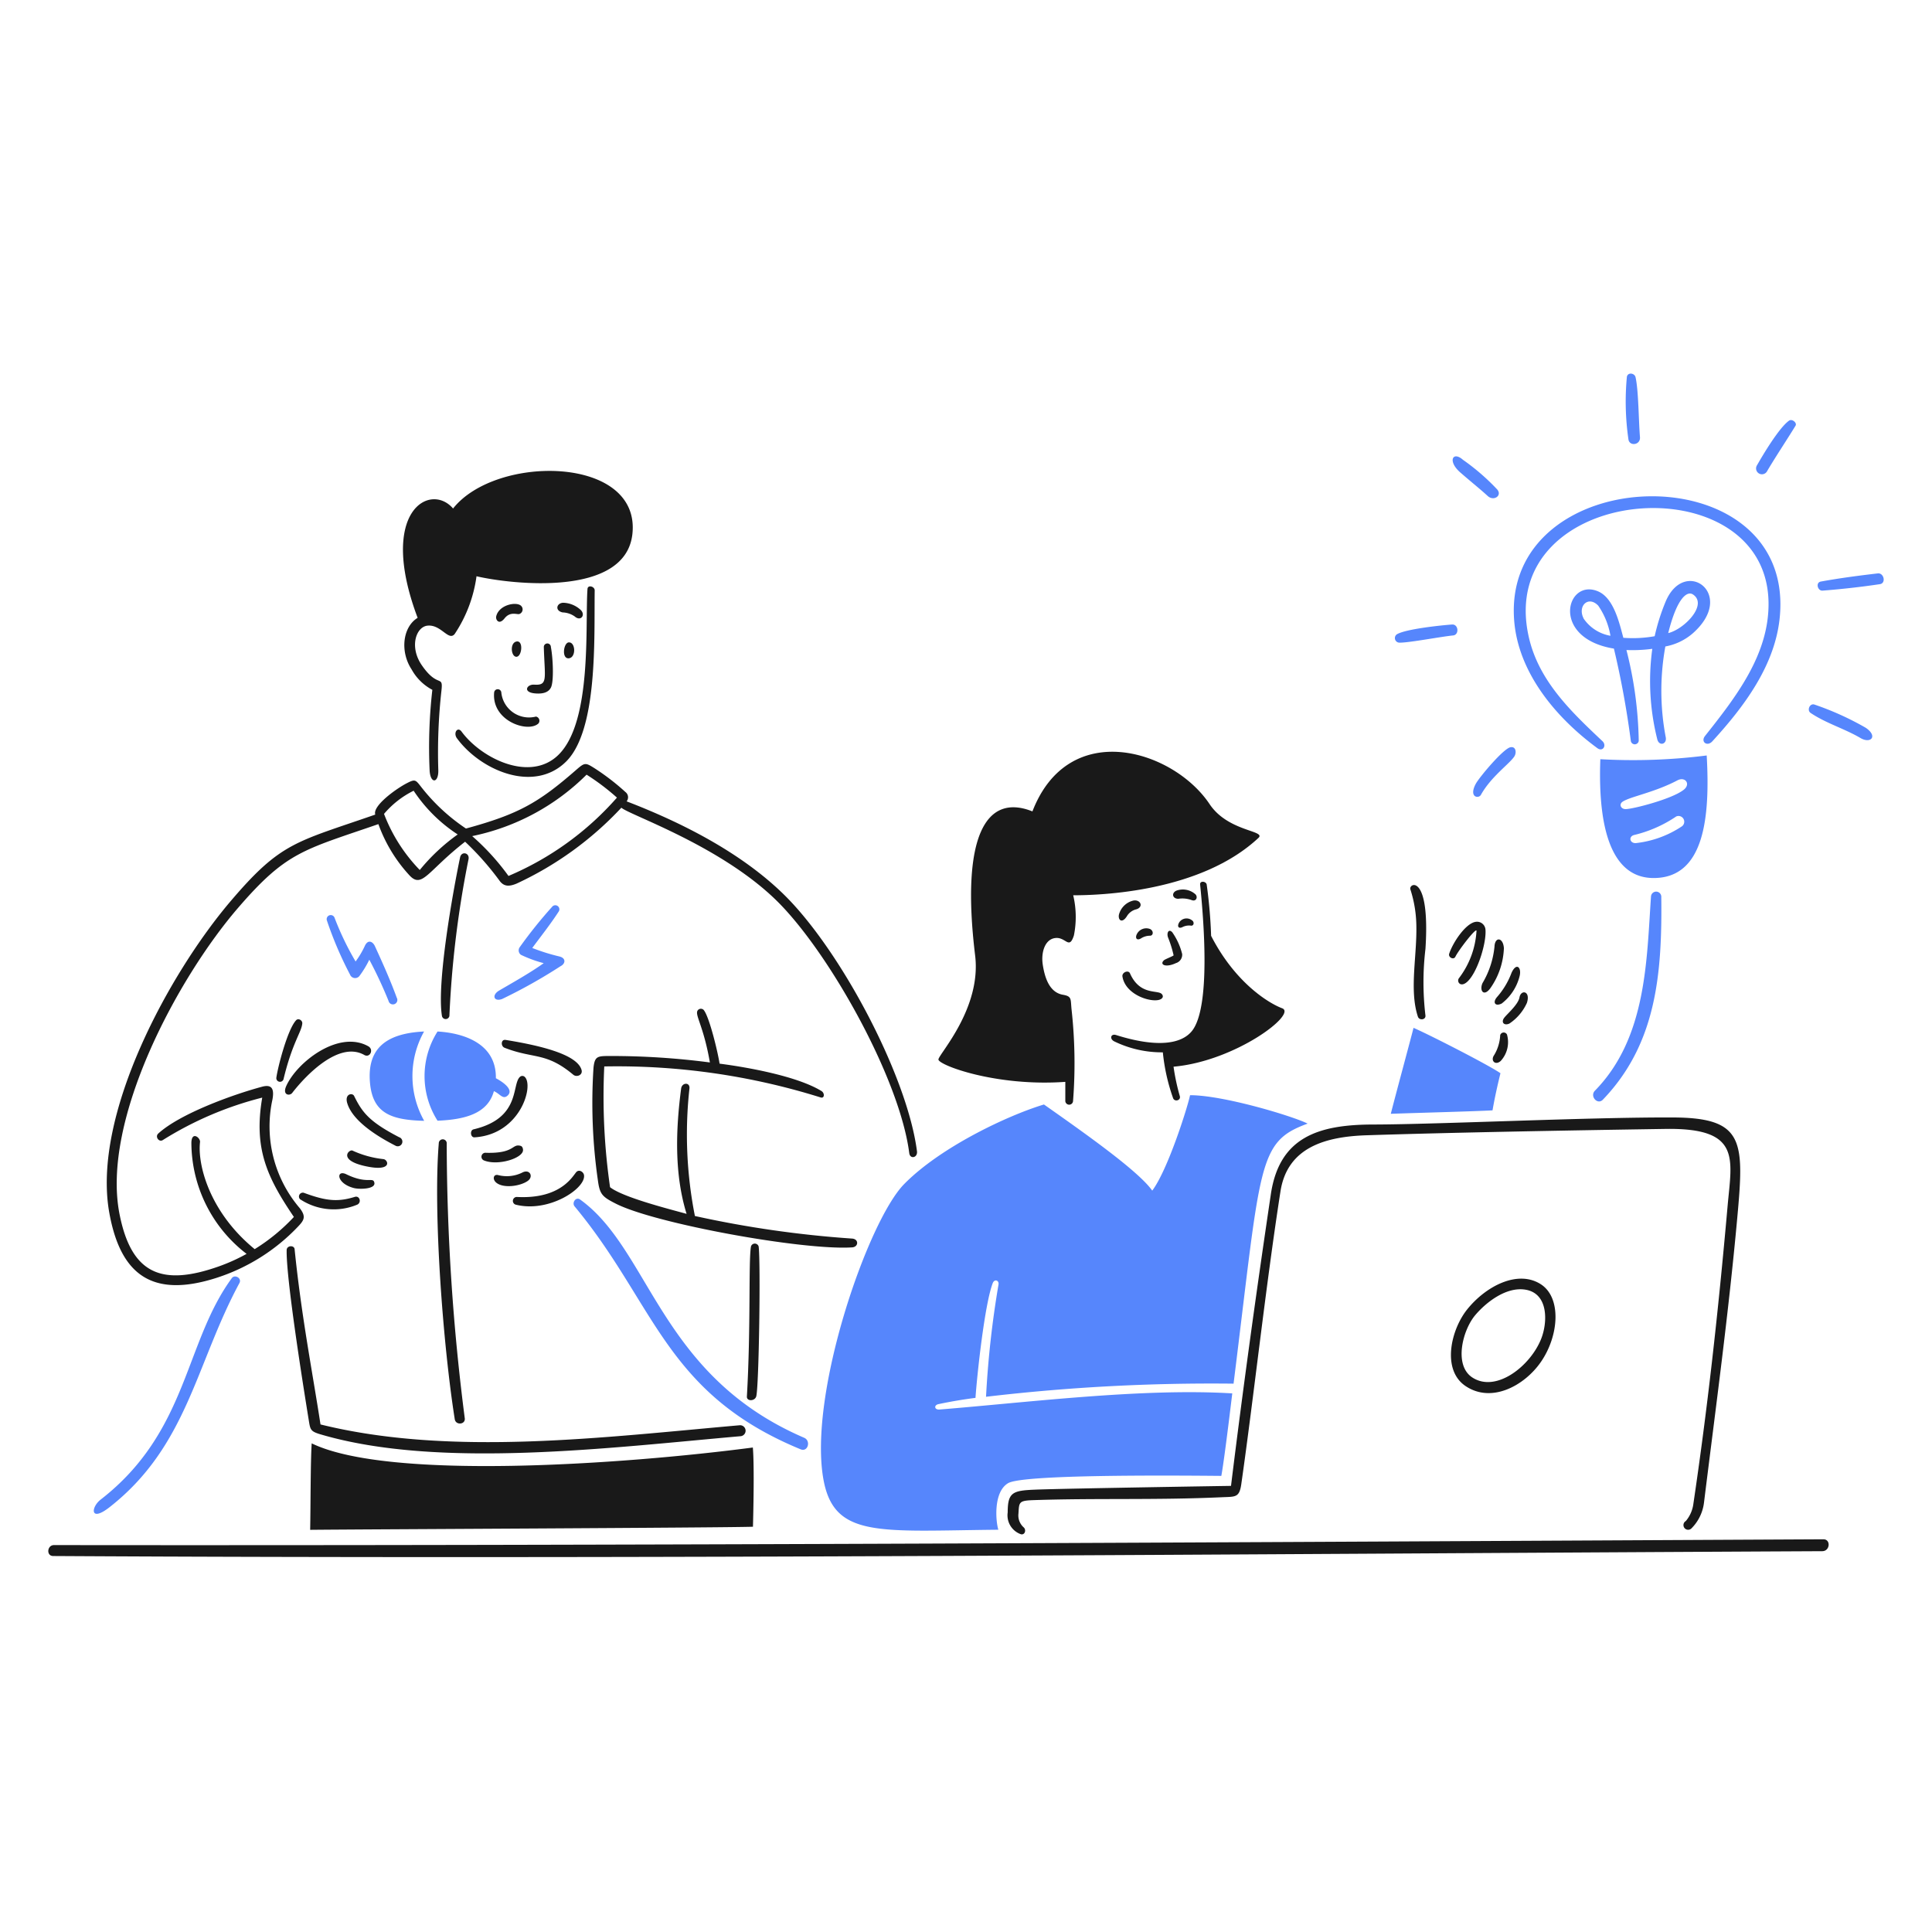 <svg viewBox="0 0 200 200" xmlns="http://www.w3.org/2000/svg"><path d="M188.755 159.347c-60.93.311-124.4.671-183.165.6-.719 0-.82 1.128-.085 1.132 60.877.348 122.235-.2 183.131-.5.815-.002.911-1.236.119-1.232ZM155.3 107.154a4.393 4.393 0 0 1-.628 2.072c-.4.565.113 1.1.674.611a2.872 2.872 0 0 0 .656-2.745.38.38 0 0 0-.702.062ZM155.457 103.883a5.16 5.16 0 0 0 1.851-2.829c.226-.889-.317-1.471-.832-.357a8.021 8.021 0 0 1-1.489 2.5c-.504.566-.221 1.031.47.686ZM146.6 95.27c.185 3.352-.775 7.089.181 9.977.137.413.832.34.781-.124a29.163 29.163 0 0 1 0-6.887c.506-7.757-1.7-6.865-1.568-6.191a12.726 12.726 0 0 1 .606 3.225ZM154.269 102.316a7.707 7.707 0 0 0 1.414-4.159c-.076-1.132-.924-1.217-.973-.176a9.118 9.118 0 0 1-1.239 3.786c-.346.769.119 1.454.798.549ZM155.729 105.343c-.379.482-.029.866.52.617a5.086 5.086 0 0 0 1.817-2.144c.4-1.251-.619-1.4-.77-.566-.133.736-1.238 1.675-1.567 2.093ZM150.664 99.034c.293-.623 2.113-3 2.184-2.688a8.9 8.9 0 0 1-1.816 4.912c-.26.34.118.978.792.43 1.086-.884 2.071-4.068 1.952-5.456a.879.879 0 0 0-1.035-.8c-1.039.175-2.347 2.147-2.722 3.3-.119.376.469.675.645.302ZM123.393 95.27a.911.911 0 0 0-1.307.193c-.272.436-.082.712.323.509a1.508 1.508 0 0 1 .9-.147c.311.011.333-.402.084-.555ZM116.976 100.76c-.17-.385-.849-.1-.781.328.29 1.816 2.721 2.65 3.741 2.428.344-.075.592-.316.333-.612-.404-.461-2.269.182-3.293-2.144ZM117.372 93.216a2.016 2.016 0 0 0-1.545 1.489c-.09.565.334.9.815.164a1.561 1.561 0 0 1 .956-.73c.786-.204.527-1.008-.226-.923ZM119.064 96.176a1.088 1.088 0 0 0-1.375.52c-.2.391-.028.714.424.448a1.7 1.7 0 0 1 .934-.278c.353-.003.396-.498.017-.69ZM123.738 92.565a1.954 1.954 0 0 0-1.952-.367c-.532.226-.441.843.2.843a2.816 2.816 0 0 1 1.369.136c.513.19.666-.357.383-.612ZM120.5 99.4c-.5.447.147.809 1.233.3a.905.905 0 0 0 .645-.934 6.745 6.745 0 0 0-1.03-2.264c-.4-.407-.6.131-.424.566a11.727 11.727 0 0 1 .566 1.823c.024.058-.869.399-.99.509ZM60.816 60.971c-.258 3.7.517 13.725-3.01 17.175-2.93 2.865-7.977.374-10.023-2.41-.414-.565-.887.135-.481.69 2.431 3.314 7.934 5.71 11.279 2.433s2.912-12.936 2.982-17.741c.006-.407-.714-.618-.747-.147Z" fill="#191919" class="fill-191919"></path><path d="M42.611 69.3a5.253 5.253 0 0 0 2.145 2.111 52.641 52.641 0 0 0-.283 8.308c.058 1.443.938 1.4.9 0a57.8 57.8 0 0 1 .322-8.195c.2-1.76-.347-.219-2.026-2.654-1.314-1.906-.6-3.959.566-4.1 1.415-.167 2.191 1.637 2.83.866a14.175 14.175 0 0 0 2.263-5.982c3.435.8 15.441 2.265 16.14-4.4.848-8.091-14.114-8.245-18.567-2.614-2.366-2.756-7.832.266-3.667 11.318-1.551.942-1.843 3.491-.623 5.342Z" fill="#191919" class="fill-191919"></path><path d="M60.086 63.116a2.78 2.78 0 0 0-1.8-.719c-.685.046-.861.827-.046 1a2.324 2.324 0 0 1 1.257.419c.634.562 1.168-.18.589-.7ZM55.3 70.875c-.769-.051-1.245.814.153.911.894.062 1.352-.182 1.573-.6.333-.629.215-3.11 0-4.211a.365.365 0 0 0-.73 0c.094 3.288.457 3.996-.996 3.9ZM51.156 71.667c-.294 2.971 3.5 4.227 4.578 3.231a.441.441 0 0 0-.249-.719 2.883 2.883 0 0 1-3.585-2.456.374.374 0 0 0-.744-.056ZM58.875 68.147c.781-.06.719-1.691 0-1.647-.537.033-.764 1.706 0 1.647ZM53.471 66.41c-.727.135-.566 1.607 0 1.578s.729-1.714 0-1.578ZM53.963 62.737c-.448-.5-2.329-.152-2.6 1.086-.068.312.277.934.871.187s1.292-.368 1.528-.447a.507.507 0 0 0 .201-.826ZM46.522 105.168A105 105 0 0 1 48.5 88.955c.138-.685-.73-.877-.872-.2-.726 3.47-2.433 12.959-1.879 16.411a.392.392 0 0 0 .773.002ZM78.28 144.572c.29-.915.469-14.018.254-15.54a.413.413 0 0 0-.792 0c-.266 1.437-.006 8.279-.424 15.54-.029.498.804.496.962 0ZM29.675 129.405c-.059 2.9 1.635 13.584 2.263 17.458.184 1.133.148 1.3 1.274 1.63 12.328 3.626 30.209 1.338 43.461.181a.568.568 0 1 0-.114-1.131c-13.924 1.221-29.817 3.27-43.381-.085-.827-5.4-1.97-11.16-2.677-18.109-.011-.475-.816-.442-.826.056ZM30.654 105.615c-.883.935-1.893 4.823-2.049 5.97a.382.382 0 0 0 .742.147c.916-3.825 1.877-4.894 1.946-5.794.024-.312-.403-.573-.639-.323ZM88.211 129.128c.674-.043.714-.86 0-.911a110.071 110.071 0 0 1-16.275-2.337 43.446 43.446 0 0 1-.566-13.186c.086-.684-.774-.656-.86 0-.558 4.257-.713 8.84.566 12.965-1.664-.464-6.593-1.7-7.923-2.761a65.5 65.5 0 0 1-.6-12.5 70.533 70.533 0 0 1 22.4 3.209c.408.128.441-.447.079-.668-2.5-1.526-7.571-2.445-10.542-2.83-.181-1.211-1.087-4.957-1.664-5.579a.407.407 0 0 0-.575.034c-.4.446.559 1.5 1.237 5.421a78.3 78.3 0 0 0-10.311-.668c-1.307 0-1.607 0-1.737 1.2a56.086 56.086 0 0 0 .453 11.669c.193 1.448.44 1.7 1.867 2.422 4.076 2.065 19.359 4.85 24.451 4.52Z" fill="#191919" class="fill-191919"></path><path d="M45.429 118.274c-.611 7.312.455 21.121 1.647 28.64.1.656 1.126.567 1.036-.1a224.937 224.937 0 0 1-1.868-28.51.413.413 0 0 0-.815-.03Z" fill="#191919" class="fill-191919"></path><path d="M22.386 132.292a20.124 20.124 0 0 0 8.421-5.269c.672-.7.91-1.058.226-1.952a13.019 13.019 0 0 1-2.83-11.245c.188-1.03 0-1.617-1.069-1.33-3.146.846-8.543 2.826-10.752 4.85-.352.322.062.917.464.679a35.865 35.865 0 0 1 10.3-4.4c-.9 5.262.487 8.239 3.277 12.353a19.719 19.719 0 0 1-4.058 3.333c-4.708-3.848-5.929-8.778-5.659-11.08.055-.464-.906-1.2-.894.141a14.543 14.543 0 0 0 5.715 11.428 18.993 18.993 0 0 1-2.881 1.3c-5.946 2.1-9.042.752-10.265-5.376-1.945-9.745 6.034-24.522 12.269-31.747 5.011-5.808 6.723-5.974 14.521-8.664a15.568 15.568 0 0 0 3.2 5.285c1.333 1.452 1.88-.439 5.777-3.463a29.549 29.549 0 0 1 3.611 4.1c.461.573 1 .525 1.7.243a34.84 34.84 0 0 0 10.866-7.866c.764.73 10.3 3.928 16.117 9.671 5.381 5.314 12.69 18.346 13.683 26.083.086.667.884.486.8-.187-1-7.794-7.924-20.863-13.8-26.6-4.425-4.325-10.525-7.421-16.257-9.623a.678.678 0 0 0-.125-.967 23.9 23.9 0 0 0-3.129-2.417c-1.017-.643-1.054-.67-1.992.148-3.884 3.386-5.942 4.566-11.386 6.049a19.867 19.867 0 0 1-4.646-4.318c-.563-.721-.611-.821-1.465-.379-1.189.616-3.583 2.371-3.277 3.254-8.271 2.876-9.768 2.836-15.013 9.009-6.257 7.365-14.335 22.03-12.524 32.188 1.155 6.477 4.467 8.877 11.075 6.769Zm38.334-52.1a23.77 23.77 0 0 1 3.146 2.377 31.018 31.018 0 0 1-11.227 8.109 24.54 24.54 0 0 0-3.758-4.125 23.43 23.43 0 0 0 11.839-6.358Zm-17.9 1.664a15.816 15.816 0 0 0 4.561 4.527 20.12 20.12 0 0 0-3.927 3.678 17.036 17.036 0 0 1-3.7-5.806 9.529 9.529 0 0 1 3.061-2.396Z" fill="#191919" class="fill-191919"></path><path d="M54.144 119.066c0-.169-.062-.395-.249-.447-.923-.253-.566.8-3.571.719a.413.413 0 0 0-.22.792c1.457.585 4.026-.237 4.04-1.064ZM52.339 107.652c-.487-.079-.521.652-.1.815 3.037 1.183 4.262.412 7.108 2.79.345.289 1.008.04.854-.5-.476-1.685-4.648-2.583-7.862-3.105ZM54.642 122.241c.6-.435.221-1.216-.515-.888a3.6 3.6 0 0 1-2.592.283c-.464-.085-.571.442-.175.781.748.64 2.524.374 3.282-.176ZM49.023 116.91c-.4.095-.328.854.1.827 4.764-.3 6.178-5.389 5.189-6.265a.362.362 0 0 0-.481 0c-.892.788.122 4.277-4.808 5.438ZM53.363 124.7c3.4.872 7.182-1.607 7.1-2.982 0-.34-.424-.679-.752-.436s-1.443 2.886-6.225 2.626a.408.408 0 0 0-.123.792ZM30.252 113.136c1.428-1.847 4.846-5.4 7.458-3.927.594.335 1.012-.564.414-.9-3.062-1.717-7.367 1.625-8.489 4.108-.435.96.35 1.064.617.719ZM39.674 119.989a10.241 10.241 0 0 1-3.214-.894c-.4-.069-1.4.991 1.256 1.6 3.01.693 2.484-.672 1.958-.706ZM35.854 121.562c-1.081-.526-1.067.953.787 1.426.567.145 2.271.123 2.111-.566-.146-.622-.719.199-2.898-.86ZM36.992 124.7c.465-.24.231-.954-.261-.8-1.7.52-2.881.469-5.268-.419a.4.4 0 0 0-.407.656 6.312 6.312 0 0 0 5.936.563ZM41.332 117.731c-3.112-1.613-3.836-2.575-4.674-4.278-.175-.357-1-.223-.713.741.577 1.927 3.288 3.531 4.98 4.4a.481.481 0 1 0 .407-.866ZM151.881 135.551c-1.694 2.114-2.649 6.251-.181 7.923 2.727 1.847 6.134-.062 7.8-2.468 1.9-2.733 2.162-6.68 0-8.064-2.379-1.525-5.685.196-7.619 2.609Zm7.673 3.011c-1.1 2.829-4.67 5.661-7.147 4.029-1.931-1.272-1-4.911.322-6.463 1.173-1.38 3.265-2.967 5.229-2.614 2.354.423 2.247 3.378 1.596 5.048Z" fill="#191919" class="fill-191919"></path><path d="M127.434 153.818c-.057 0-17.266.269-20.288.391-2.3.093-2.829.266-2.829 2.354a2.074 2.074 0 0 0 1.375 2.264c.39.087.566-.408.306-.691a1.651 1.651 0 0 1-.566-1.466c.068-1.2.034-1.328 1.635-1.38 6.491-.214 12.643.012 19.388-.295 1.437-.065 1.839.063 2.043-1.358 1.281-8.952 2.528-20.474 4.057-30.309.718-4.618 4.759-5.672 8.936-5.806 9.093-.294 21.725-.517 30.926-.657 7.855-.12 6.859 3.067 6.429 7.923-1 11.318-2.114 21.227-3.56 30.966a3.422 3.422 0 0 1-.769 1.7.485.485 0 1 0 .565.781 4.556 4.556 0 0 0 1.319-2.716c1.222-9.879 2.532-19.472 3.441-29.455.721-7.922.741-10.35-6.616-10.384-8.652-.04-24.333.718-31.09.73-5.71.009-9.7 1.333-10.577 7.209-1.495 10.044-2.92 20.37-4.125 30.199ZM77.935 149.846c-13.5 1.771-37.735 3.429-45.668-.43-.125 1.9-.108 6.434-.159 8.952 4.131-.051 43.15-.215 45.838-.322.034-1.285.154-6.186-.011-8.2ZM125.374 96.878a50.538 50.538 0 0 0-.458-5.314c-.074-.351-.721-.407-.68 0 .355 3.5 1.139 12.7-.848 15.166-1.078 1.338-3.577 1.76-7.844.419-.565-.178-.711.4-.192.656a11.262 11.262 0 0 0 5.025 1.132 20.121 20.121 0 0 0 1.058 4.736c.152.425.827.245.7-.2a22.15 22.15 0 0 1-.65-3.05c6.389-.566 12.817-5.449 11.25-6.044s-4.945-2.787-7.361-7.501Z" fill="#191919" class="fill-191919"></path><path d="M110.281 111.993v1.929a.4.4 0 0 0 .8.068 50.678 50.678 0 0 0-.147-9.428c-.125-1.133.062-1.419-.9-1.584-1.37-.236-1.871-1.7-2.088-3.118-.2-1.318.255-2.7 1.381-2.762 1.035-.054 1.359 1.234 1.844-.266a9.723 9.723 0 0 0-.073-4.153c2.79 0 13.165-.327 19.173-5.937.837-.781-3.135-.628-5.054-3.5-3.745-5.609-14.572-8.986-18.341.753-4.8-1.913-7.435 2.542-5.93 14.923.665 5.472-3.752 10.186-3.8 10.752s5.915 2.838 13.135 2.323Z" fill="#191919" class="fill-191919"></path><path d="M57.9 99.011a20.689 20.689 0 0 1-2.8-.877c.917-1.239 1.879-2.45 2.717-3.741a.421.421 0 0 0-.663-.52 47.407 47.407 0 0 0-3.354 4.182.566.566 0 0 0 .129.789 13.251 13.251 0 0 0 2.355.863c-1.341.968-3.339 2.089-4.606 2.83-.8.468-.567 1.191.294.882a54.319 54.319 0 0 0 6.05-3.395c.542-.272.578-.848-.122-1.013ZM41.072 103.284c-.662-1.813-1.458-3.589-2.264-5.343-.211-.46-.7-.736-1.035-.033a9.184 9.184 0 0 1-.962 1.624A29.734 29.734 0 0 1 34.632 95a.42.42 0 0 0-.787.3 38.057 38.057 0 0 0 2.388 5.585.567.567 0 0 0 .963.164 10.25 10.25 0 0 0 1.035-1.7 45.348 45.348 0 0 1 1.992 4.266.461.461 0 1 0 .849-.331ZM24 132.309c-4.938 6.747-4.527 15.9-13.582 22.93-1.013.786-1.128 2.392.928.781 8.05-6.309 8.911-14.808 13.44-23.2.276-.515-.486-.92-.786-.511ZM83.248 148.838c-14.97-6.441-15.917-19.448-23.2-24.667-.436-.312-.875.342-.566.713 8.368 10.073 9.32 19.349 23.4 25.148.755.31 1.086-.884.366-1.194ZM170.912 92.8c-.46 6.59-.441 14.628-5.806 20.107-.56.571.266 1.51.82.933 5.563-5.789 6.14-13.072 6.05-20.972a.533.533 0 1 0-1.064-.068ZM169.769 45.245c-.14-1.641-.144-4.842-.459-6.2-.1-.424-.776-.532-.894-.056a27.231 27.231 0 0 0 .159 6.491c.095.744 1.265.608 1.194-.235ZM144.8 66.523c.838.062 4.346-.618 5.625-.742.651-.062.567-1.18-.113-1.131-1.012.071-4.776.452-5.71 1.013a.476.476 0 0 0 .198.86ZM151.185 48.923c1.3 1.129 1.972 1.644 2.829 2.428.612.559 1.509-.032.985-.673a22.807 22.807 0 0 0-3.554-3.079c-1.045-.933-1.638.132-.26 1.324ZM185.2 43.547c-1.041.742-2.7 3.539-3.31 4.607a.607.607 0 1 0 1.052.6c.937-1.584 1.97-3.115 2.931-4.685.182-.299-.361-.748-.673-.522ZM156.742 64.174c.4 5.467 4.349 10.141 8.618 13.276.565.415 1-.283.515-.735-3.226-3.038-6.583-6.226-7.611-10.752C154.638 50 182.916 47.735 183.079 62.4c.059 5.359-3.4 9.781-6.57 13.78-.493.622.222 1.139.747.566 3.274-3.578 6.572-7.922 7-13.016 1.451-17.002-28.733-16.08-27.514.444ZM194.391 59.358c-1.969.229-3.961.491-5.9.844-.565.1-.334.979.181.939q2.971-.229 5.931-.668c.67-.099.416-1.187-.212-1.115Z" fill="#5686fc" class="fill-38a1ff"></path><path d="M175.218 65.578c4.626-4.067-.833-7.991-2.795-3.294a21.328 21.328 0 0 0-1.132 3.577 13 13 0 0 1-3.243.164c-.418-1.556-.99-4.1-2.6-4.8-3.293-1.432-5.019 4.833 1.624 5.919a93.187 93.187 0 0 1 1.749 9.547.414.414 0 0 0 .821 0 40.4 40.4 0 0 0-1.274-9.4 15.458 15.458 0 0 0 2.677-.125 24.7 24.7 0 0 0 .509 9.338c.169.775 1.025.565.883-.182a25.668 25.668 0 0 1-.04-9.4 5.965 5.965 0 0 0 2.821-1.344Zm.034-4.041c1.578 1.038-.888 3.6-2.558 4 .923-3.706 1.975-4.384 2.558-4Zm-11.318 2.479c-.651-1.268.475-2.394 1.511-1.324a7.786 7.786 0 0 1 1.268 3.123 4.228 4.228 0 0 1-2.79-1.8ZM193.14 75.339a29.947 29.947 0 0 0-5.33-2.41c-.476-.13-.775.6-.38.871 1.594 1.077 3.506 1.624 5.167 2.6 1.051.623 1.839-.178.543-1.061ZM156.363 77.354c-.736.139-3.233 3.112-3.6 3.8-.739 1.4.307 1.546.538 1.132 1.048-1.881 2.907-3.165 3.452-3.962.256-.371.198-1.081-.39-.97ZM165.666 78.593c-.283 7.617 1.352 12.292 5.506 12.3 5.291.008 5.863-6.343 5.506-12.687a60.583 60.583 0 0 1-11.012.387Zm8.46 6.938a10.717 10.717 0 0 1-4.8 1.749c-.634.011-.756-.692-.153-.843a13.241 13.241 0 0 0 4.352-1.919.594.594 0 0 1 .601 1.013Zm.17-3.774c-1.237.986-5.427 2.037-6.033 2-.447 0-.72-.483-.277-.775.785-.518 3.3-.953 5.659-2.2.797-.42 1.413.367.655.975ZM43.9 106.781c-4.2.2-5.852 1.975-5.608 5.2s2.116 3.962 5.619 4.047a9.442 9.442 0 0 1-.011-9.247Z" fill="#5686fc" class="fill-38a1ff"></path><path d="M51.332 111.619c.062-3.638-3.4-4.685-6.038-4.838a8.6 8.6 0 0 0 0 9.235c2.829-.119 5.194-.724 5.834-3.061.634.271.92.9 1.409.469.75-.665-.685-1.533-1.205-1.805ZM119.279 123.254c-1.392-1.986-6.757-5.789-11.21-8.918-3.752 1.131-10.718 4.414-14.476 8.245s-9.94 21.707-8.353 30.558c1.1 6.134 5.835 5.331 18.109 5.218-.272-.855-.537-3.911 1.013-4.822s16.728-.8 22.07-.752c.221-1.206.651-4.527 1.132-8.54-9.292-.566-21.074.924-30.3 1.67-.566.045-.605-.481-.074-.566a47.311 47.311 0 0 1 3.792-.64c.153-2.263.943-9.7 1.788-11.884.178-.457.674-.289.594.159a99.609 99.609 0 0 0-1.29 11.612 199.265 199.265 0 0 1 25.624-1.358c2.855-22.894 2.452-25.021 7.668-26.92-1.5-.758-8.687-2.942-12.172-2.942-.27 1.301-2.308 7.735-3.915 9.88ZM143.975 115.3c3.033-.107 8.573-.249 10.531-.356.136-.787.368-2 .821-3.843-1.132-.8-7.21-3.916-9-4.7-.139.606-1.78 6.65-2.352 8.899Z" fill="#5686fc" class="fill-38a1ff"></path></svg>